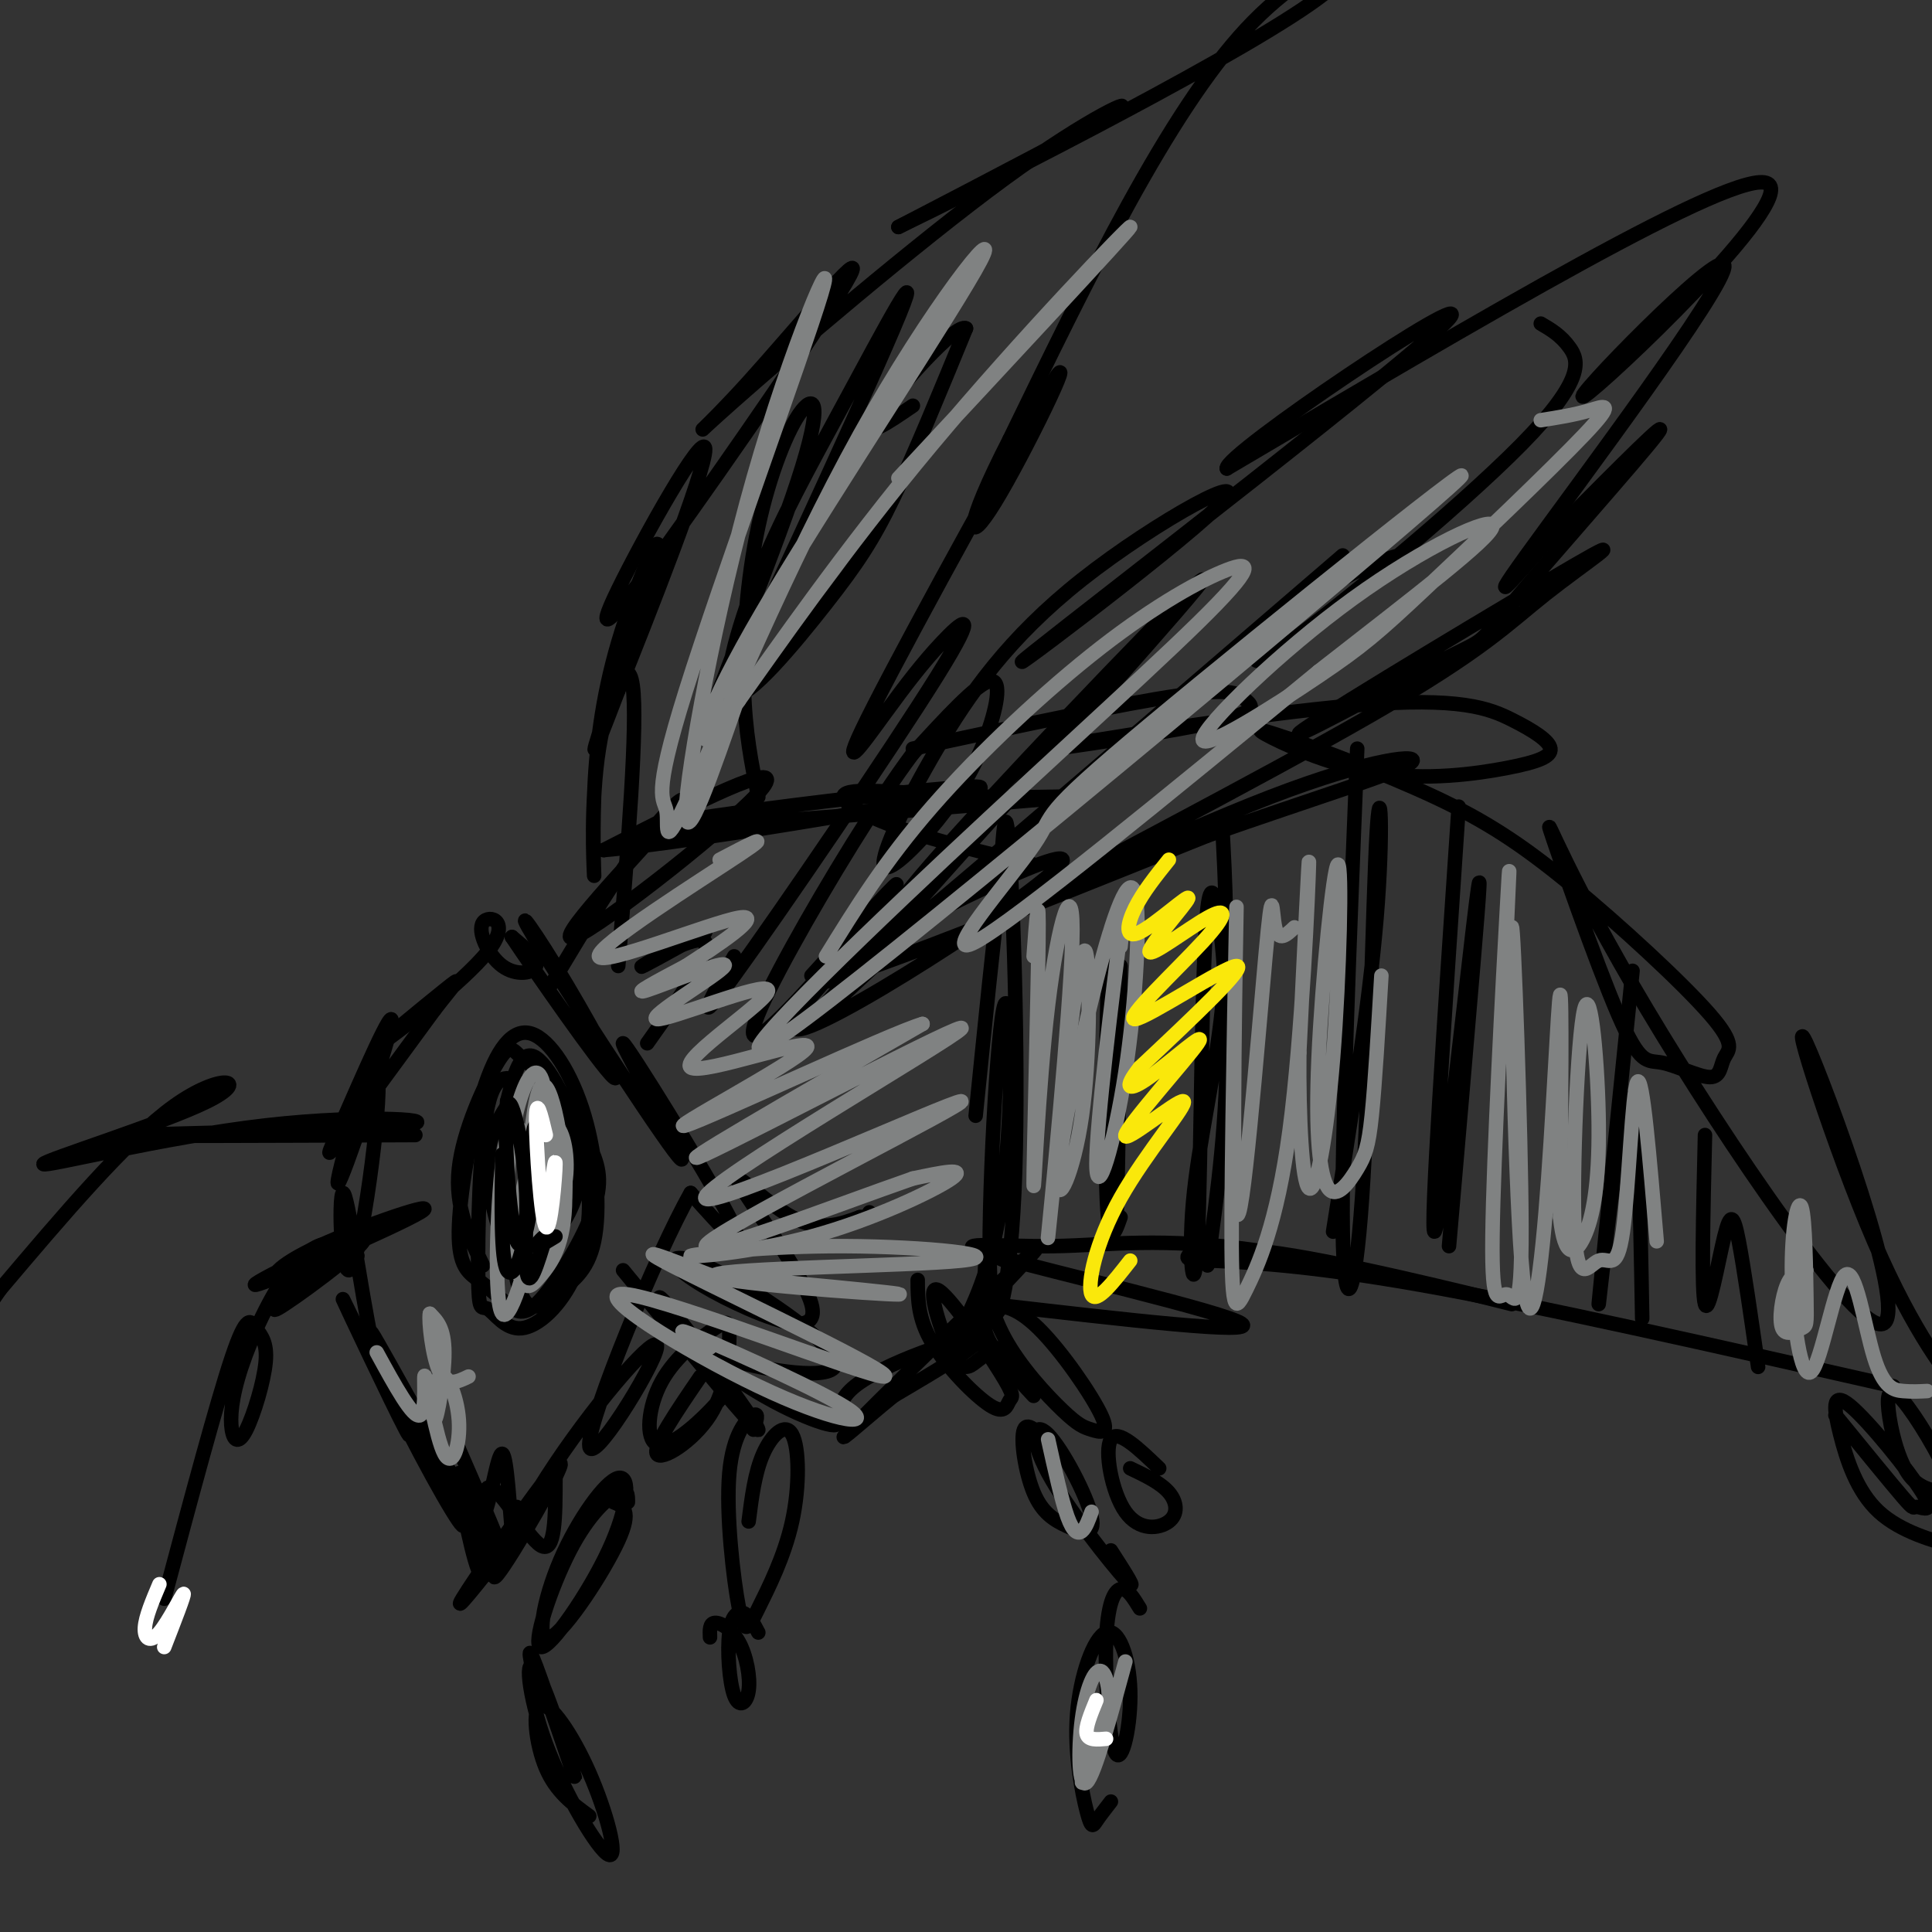<svg viewBox='0 0 400 400' version='1.1' xmlns='http://www.w3.org/2000/svg' xmlns:xlink='http://www.w3.org/1999/xlink'><rect x="0" y="0" width="400" height="400" fill="#333333" stroke="none"/><g fill='none' stroke='rgb(0,0,0)' stroke-width='3' stroke-linecap='round' stroke-linejoin='round'><path d='M95,300c6.319,14.492 12.639,28.984 7,20c-5.639,-8.984 -23.236,-41.445 -25,-44c-1.764,-2.555 12.306,24.796 17,35c4.694,10.204 0.011,3.261 -7,-10c-7.011,-13.261 -16.349,-32.839 -16,-32c0.349,0.839 10.385,22.097 13,27c2.615,4.903 -2.193,-6.548 -7,-18'/><path d='M77,278c-2.431,-11.511 -5.010,-31.289 -6,-31c-0.990,0.289 -0.391,20.645 2,15c2.391,-5.645 6.575,-37.291 5,-40c-1.575,-2.709 -8.908,23.520 -8,23c0.908,-0.520 10.058,-27.789 11,-33c0.942,-5.211 -6.323,11.635 -10,20c-3.677,8.365 -3.765,8.247 0,3c3.765,-5.247 11.382,-15.624 19,-26'/><path d='M90,209c4.546,-5.868 6.410,-7.540 2,-4c-4.410,3.540 -15.093,12.290 -13,11c2.093,-1.290 16.961,-12.622 22,-19c5.039,-6.378 0.247,-7.802 -1,-6c-1.247,1.802 1.049,6.831 4,9c2.951,2.169 6.557,1.477 7,0c0.443,-1.477 -2.279,-3.738 -5,-6'/><path d='M106,194c4.535,6.781 18.374,26.734 21,29c2.626,2.266 -5.961,-13.156 -12,-23c-6.039,-9.844 -9.530,-14.110 -2,-2c7.530,12.110 26.080,40.597 28,42c1.920,1.403 -12.791,-24.276 -12,-24c0.791,0.276 17.083,26.507 22,36c4.917,9.493 -1.542,2.246 -8,-5'/><path d='M143,247c-7.112,12.473 -20.891,46.156 -21,52c-0.109,5.844 13.451,-16.151 14,-20c0.549,-3.849 -11.914,10.446 -21,24c-9.086,13.554 -14.796,26.365 -12,23c2.796,-3.365 14.099,-22.906 13,-23c-1.099,-0.094 -14.600,19.259 -19,26c-4.400,6.741 0.300,0.871 5,-5'/><path d='M108,225c-3.335,4.243 -6.670,8.485 -7,15c-0.330,6.515 2.344,15.301 4,19c1.656,3.699 2.295,2.309 4,1c1.705,-1.309 4.475,-2.538 7,-6c2.525,-3.462 4.805,-9.159 4,-15c-0.805,-5.841 -4.696,-11.827 -7,-14c-2.304,-2.173 -3.021,-0.533 -5,-1c-1.979,-0.467 -5.219,-3.042 -7,5c-1.781,8.042 -2.104,26.701 -2,35c0.104,8.299 0.636,6.239 2,7c1.364,0.761 3.559,4.345 7,4c3.441,-0.345 8.129,-4.618 11,-11c2.871,-6.382 3.927,-14.872 2,-24c-1.927,-9.128 -6.836,-18.894 -10,-21c-3.164,-2.106 -4.582,3.447 -6,9'/><path d='M105,228c-0.832,9.504 0.088,28.763 2,37c1.912,8.237 4.817,5.452 8,3c3.183,-2.452 6.643,-4.572 8,-11c1.357,-6.428 0.612,-17.165 -2,-26c-2.612,-8.835 -7.092,-15.767 -11,-17c-3.908,-1.233 -7.246,3.234 -10,12c-2.754,8.766 -4.925,21.833 -5,29c-0.075,7.167 1.944,8.436 4,10c2.056,1.564 4.147,3.425 6,5c1.853,1.575 3.468,2.866 7,-1c3.532,-3.866 8.983,-12.889 11,-19c2.017,-6.111 0.602,-9.312 -1,-13c-1.602,-3.688 -3.391,-7.864 -6,-11c-2.609,-3.136 -6.040,-5.232 -8,-7c-1.960,-1.768 -2.451,-3.207 -5,1c-2.549,4.207 -7.157,14.059 -8,22c-0.843,7.941 2.078,13.970 5,20'/><path d='M115,306c-0.005,7.875 -0.009,15.750 -3,14c-2.991,-1.750 -8.967,-13.125 -11,-12c-2.033,1.125 -0.122,14.748 -1,14c-0.878,-0.748 -4.545,-15.869 -5,-16c-0.455,-0.131 2.301,14.728 4,19c1.699,4.272 2.342,-2.042 1,-8c-1.342,-5.958 -4.669,-11.559 -5,-12c-0.331,-0.441 2.335,4.280 5,9'/><path d='M100,314c1.571,-2.560 3.000,-13.458 4,-13c1.000,0.458 1.571,12.274 2,16c0.429,3.726 0.714,-0.637 1,-5'/><path d='M74,260c-6.697,2.541 -13.394,5.083 -16,5c-2.606,-0.083 -1.119,-2.789 8,-7c9.119,-4.211 25.872,-9.927 21,-7c-4.872,2.927 -31.368,14.496 -34,15c-2.632,0.504 18.599,-10.057 22,-10c3.401,0.057 -11.028,10.730 -16,14c-4.972,3.270 -0.486,-0.865 4,-5'/><path d='M63,265c2.085,-2.390 5.298,-5.865 5,-7c-0.298,-1.135 -4.105,0.069 -8,5c-3.895,4.931 -7.876,13.587 -10,20c-2.124,6.413 -2.392,10.583 -2,13c0.392,2.417 1.442,3.081 3,0c1.558,-3.081 3.624,-9.908 4,-14c0.376,-4.092 -0.937,-5.448 -2,-7c-1.063,-1.552 -1.875,-3.301 -5,6c-3.125,9.301 -8.562,29.650 -14,50'/><path d='M86,235c-31.144,0.137 -62.288,0.274 -58,0c4.288,-0.274 44.009,-0.959 55,-2c10.991,-1.041 -6.748,-2.439 -28,0c-21.252,2.439 -46.016,8.716 -46,8c0.016,-0.716 24.812,-8.423 34,-13c9.188,-4.577 2.768,-6.022 -7,1c-9.768,7.022 -22.884,22.511 -36,38'/><path d='M0,267c-6.833,9.500 -5.917,14.250 -5,19'/><path d='M114,204c7.061,-11.767 14.121,-23.534 20,-31c5.879,-7.466 10.576,-10.630 4,-3c-6.576,7.630 -24.424,26.054 -19,24c5.424,-2.054 34.121,-24.587 39,-31c4.879,-6.413 -14.061,3.293 -33,13'/><path d='M125,176c17.813,-1.499 78.845,-11.745 78,-13c-0.845,-1.255 -63.565,6.482 -67,8c-3.435,1.518 52.417,-3.185 74,-5c21.583,-1.815 8.899,-0.744 -4,-1c-12.899,-0.256 -26.011,-1.838 -30,-1c-3.989,0.838 1.146,4.097 9,7c7.854,2.903 18.427,5.452 29,8'/><path d='M129,263c14.089,17.140 28.178,34.280 28,33c-0.178,-1.280 -14.622,-20.980 -19,-26c-4.378,-5.020 1.310,4.641 10,12c8.690,7.359 20.381,12.416 24,13c3.619,0.584 -0.833,-3.304 5,-8c5.833,-4.696 21.952,-10.199 25,-10c3.048,0.199 -6.976,6.099 -17,12'/><path d='M185,289c-6.733,5.465 -15.065,13.126 -7,5c8.065,-8.126 32.526,-32.041 36,-35c3.474,-2.959 -14.041,15.038 -18,20c-3.959,4.962 5.637,-3.112 10,-23c4.363,-19.888 3.492,-51.589 2,-48c-1.492,3.589 -3.606,42.467 -3,57c0.606,14.533 3.932,4.720 5,-18c1.068,-22.720 -0.124,-58.349 -1,-71c-0.876,-12.651 -1.438,-2.326 -2,8'/><path d='M207,184c-1.167,9.167 -3.083,28.083 -5,47'/><path d='M205,270c27.904,3.237 55.808,6.474 52,4c-3.808,-2.474 -39.328,-10.659 -51,-14c-11.672,-3.341 0.503,-1.837 12,-2c11.497,-0.163 22.315,-1.991 43,1c20.685,2.991 51.235,10.802 52,11c0.765,0.198 -28.256,-7.216 -45,-10c-16.744,-2.784 -21.213,-0.938 -22,0c-0.787,0.938 2.106,0.969 5,1'/><path d='M251,261c5.978,0.333 18.422,0.667 43,5c24.578,4.333 61.289,12.667 98,21'/><path d='M189,155c21.769,-4.672 43.539,-9.344 55,-11c11.461,-1.656 12.614,-0.297 14,1c1.386,1.297 3.007,2.531 -9,5c-12.007,2.469 -37.640,6.172 -32,5c5.640,-1.172 42.555,-7.220 64,-9c21.445,-1.780 27.421,0.708 32,3c4.579,2.292 7.763,4.388 8,6c0.237,1.612 -2.473,2.741 -9,4c-6.527,1.259 -16.873,2.647 -27,1c-10.127,-1.647 -20.036,-6.328 -23,-8c-2.964,-1.672 1.018,-0.336 5,1'/><path d='M267,153c6.327,2.186 19.644,7.150 30,12c10.356,4.850 17.751,9.584 28,18c10.249,8.416 23.352,20.512 29,27c5.648,6.488 3.841,7.367 3,9c-0.841,1.633 -0.715,4.020 -3,4c-2.285,-0.020 -6.981,-2.445 -10,-3c-3.019,-0.555 -4.360,0.762 -9,-10c-4.640,-10.762 -12.580,-33.603 -14,-38c-1.420,-4.397 3.679,9.650 20,37c16.321,27.350 43.862,68.003 49,65c5.138,-3.003 -12.128,-49.660 -16,-58c-3.872,-8.340 5.650,21.639 14,41c8.350,19.361 15.529,28.103 18,31c2.471,2.897 0.236,-0.052 -2,-3'/><path d='M404,285c-0.667,-0.833 -1.333,-1.417 -2,-2'/><path d='M181,200c-8.081,7.578 -16.162,15.156 -11,9c5.162,-6.156 23.565,-26.047 19,-23c-4.565,3.047 -32.100,29.033 -23,27c9.100,-2.033 54.835,-32.086 54,-35c-0.835,-2.914 -48.238,21.310 -51,25c-2.762,3.690 39.119,-13.155 81,-30'/><path d='M250,173c22.737,-7.980 39.078,-12.931 42,-15c2.922,-2.069 -7.577,-1.255 -29,7c-21.423,8.255 -53.772,23.951 -49,21c4.772,-2.951 46.664,-24.550 70,-38c23.336,-13.450 28.115,-18.751 36,-25c7.885,-6.249 18.875,-13.446 6,-6c-12.875,7.446 -49.616,29.534 -56,34c-6.384,4.466 17.588,-8.689 28,-14c10.412,-5.311 7.265,-2.776 15,-12c7.735,-9.224 26.353,-30.207 30,-35c3.647,-4.793 -7.676,6.603 -19,18'/><path d='M324,108c-7.968,8.688 -18.389,21.408 -8,7c10.389,-14.408 41.589,-55.944 41,-60c-0.589,-4.056 -32.966,29.370 -29,27c3.966,-2.370 44.276,-40.534 38,-44c-6.276,-3.466 -59.138,27.767 -112,59'/><path d='M254,97c-0.979,-2.602 52.573,-38.607 46,-31c-6.573,7.607 -73.271,58.826 -86,69c-12.729,10.174 28.510,-20.697 38,-30c9.490,-9.303 -12.770,2.962 -28,15c-15.230,12.038 -23.432,23.850 -30,35c-6.568,11.150 -11.503,21.637 -11,24c0.503,2.363 6.444,-3.397 11,-9c4.556,-5.603 7.727,-11.047 10,-17c2.273,-5.953 3.650,-12.415 1,-12c-2.650,0.415 -9.325,7.708 -16,15'/><path d='M189,156c-7.365,9.829 -17.778,26.903 -25,40c-7.222,13.097 -11.252,22.219 -5,17c6.252,-5.219 22.786,-24.777 26,-29c3.214,-4.223 -6.893,6.888 -17,18'/><path d='M128,200c2.035,-25.119 4.069,-50.239 3,-58c-1.069,-7.761 -5.242,1.836 -7,13c-1.758,11.164 -1.100,23.896 -1,26c0.100,2.104 -0.357,-6.420 0,-16c0.357,-9.580 1.529,-20.217 5,-32c3.471,-11.783 9.242,-24.711 8,-19c-1.242,5.711 -9.498,30.060 -12,38c-2.502,7.940 0.749,-0.530 4,-9'/><path d='M128,143c5.766,-14.359 18.180,-45.755 18,-50c-0.180,-4.245 -12.953,18.661 -18,29c-5.047,10.339 -2.368,8.112 10,-9c12.368,-17.112 34.424,-49.108 38,-56c3.576,-6.892 -11.329,11.319 -21,22c-9.671,10.681 -14.108,13.832 -3,4c11.108,-9.832 37.760,-32.647 56,-46c18.240,-13.353 28.069,-17.244 23,-14c-5.069,3.244 -25.034,13.622 -45,24'/><path d='M186,47c12.452,-5.976 66.083,-32.917 85,-46c18.917,-13.083 3.119,-12.310 -13,5c-16.119,17.310 -32.560,51.155 -49,85'/><path d='M209,91c-9.588,18.678 -9.057,22.871 -3,13c6.057,-9.871 17.639,-33.808 12,-25c-5.639,8.808 -28.500,50.361 -37,67c-8.500,16.639 -2.640,8.365 2,2c4.640,-6.365 8.058,-10.819 12,-15c3.942,-4.181 8.407,-8.087 -1,7c-9.407,15.087 -32.688,49.168 -42,62c-9.312,12.832 -4.656,4.416 0,-4'/><path d='M145,285c-4.926,7.215 -9.851,14.429 -9,16c0.851,1.571 7.480,-2.503 11,-8c3.520,-5.497 3.933,-12.419 4,-16c0.067,-3.581 -0.210,-3.823 -3,-2c-2.790,1.823 -8.093,5.709 -11,11c-2.907,5.291 -3.418,11.985 -1,13c2.418,1.015 7.766,-3.650 11,-7c3.234,-3.350 4.352,-5.386 4,-7c-0.352,-1.614 -2.176,-2.807 -4,-4'/><path d='M130,311c0.002,-1.474 0.004,-2.948 -2,-2c-2.004,0.948 -6.012,4.319 -10,12c-3.988,7.681 -7.954,19.673 -6,20c1.954,0.327 9.830,-11.011 14,-20c4.170,-8.989 4.634,-15.630 2,-15c-2.634,0.630 -8.366,8.530 -12,17c-3.634,8.470 -5.171,17.511 -2,16c3.171,-1.511 11.049,-13.575 14,-20c2.951,-6.425 0.976,-7.213 -1,-8'/><path d='M111,349c-1.136,-5.027 -2.272,-10.055 0,-4c2.272,6.055 7.951,23.192 8,23c0.049,-0.192 -5.533,-17.714 -8,-22c-2.467,-4.286 -1.819,4.665 2,15c3.819,10.335 10.811,22.054 13,23c2.189,0.946 -0.423,-8.880 -4,-17c-3.577,-8.120 -8.117,-14.532 -10,-14c-1.883,0.532 -1.109,8.009 1,13c2.109,4.991 5.555,7.495 9,10'/><path d='M190,265c0.017,3.996 0.034,7.993 3,13c2.966,5.007 8.880,11.025 12,13c3.120,1.975 3.447,-0.093 4,-1c0.553,-0.907 1.333,-0.655 -2,-6c-3.333,-5.345 -10.780,-16.288 -13,-17c-2.220,-0.712 0.787,8.808 3,13c2.213,4.192 3.632,3.055 5,2c1.368,-1.055 2.684,-2.027 4,-3'/><path d='M218,300c-2.608,-2.972 -5.215,-5.945 -6,-4c-0.785,1.945 0.254,8.806 2,13c1.746,4.194 4.200,5.720 7,7c2.800,1.280 5.946,2.312 5,-2c-0.946,-4.312 -5.986,-13.970 -9,-17c-3.014,-3.030 -4.004,0.569 0,8c4.004,7.431 13.001,18.695 16,22c2.999,3.305 -0.001,-1.347 -3,-6'/><path d='M236,333c-1.322,-2.166 -2.643,-4.332 -4,-4c-1.357,0.332 -2.748,3.160 -3,11c-0.252,7.840 0.636,20.690 2,23c1.364,2.310 3.204,-5.921 3,-13c-0.204,-7.079 -2.452,-13.004 -5,-12c-2.548,1.004 -5.394,8.939 -6,17c-0.606,8.061 1.029,16.247 2,20c0.971,3.753 1.277,3.072 2,2c0.723,-1.072 1.861,-2.536 3,-4'/><path d='M380,293c5.723,7.019 11.446,14.037 14,17c2.554,2.963 1.940,1.869 3,2c1.060,0.131 3.794,1.485 1,-3c-2.794,-4.485 -11.116,-14.809 -15,-18c-3.884,-3.191 -3.330,0.753 -2,6c1.330,5.247 3.436,11.799 8,16c4.564,4.201 11.585,6.050 15,7c3.415,0.950 3.226,1.000 3,-1c-0.226,-2.000 -0.487,-6.050 -3,-12c-2.513,-5.950 -7.279,-13.798 -10,-17c-2.721,-3.202 -3.398,-1.756 -3,2c0.398,3.756 1.869,9.821 4,13c2.131,3.179 4.920,3.471 7,4c2.080,0.529 3.451,1.294 5,0c1.549,-1.294 3.274,-4.647 5,-8'/><path d='M156,296c0.609,-1.806 1.218,-3.612 0,-3c-1.218,0.612 -4.262,3.641 -5,12c-0.738,8.359 0.830,22.049 2,28c1.170,5.951 1.943,4.164 4,0c2.057,-4.164 5.397,-10.704 7,-18c1.603,-7.296 1.470,-15.349 0,-18c-1.470,-2.651 -4.277,0.100 -6,4c-1.723,3.900 -2.361,8.950 -3,14'/><path d='M157,338c-0.924,-1.760 -1.848,-3.520 -3,-4c-1.152,-0.480 -2.533,0.321 -3,4c-0.467,3.679 -0.020,10.237 1,13c1.020,2.763 2.614,1.730 3,-1c0.386,-2.730 -0.434,-7.158 -2,-10c-1.566,-2.842 -3.876,-4.098 -5,-4c-1.124,0.098 -1.062,1.549 -1,3'/><path d='M208,261c-1.818,-0.850 -3.636,-1.701 -4,1c-0.364,2.701 0.724,8.952 4,15c3.276,6.048 8.738,11.893 12,15c3.262,3.107 4.325,3.477 6,4c1.675,0.523 3.963,1.198 2,-3c-1.963,-4.198 -8.176,-13.270 -13,-18c-4.824,-4.730 -8.260,-5.120 -10,-4c-1.740,1.120 -1.783,3.748 0,7c1.783,3.252 5.391,7.126 9,11'/><path d='M240,304c-4.306,-4.134 -8.612,-8.268 -10,-6c-1.388,2.268 0.144,10.938 3,15c2.856,4.062 7.038,3.517 9,2c1.962,-1.517 1.703,-4.005 0,-6c-1.703,-1.995 -4.852,-3.498 -8,-5'/><path d='M232,200c-0.357,29.548 -0.714,59.095 -1,51c-0.286,-8.095 -0.500,-53.833 -1,-58c-0.500,-4.167 -1.286,33.238 -1,50c0.286,16.762 1.643,12.881 3,9'/><path d='M253,170c0.704,12.753 1.408,25.506 0,39c-1.408,13.494 -4.927,27.729 -6,40c-1.073,12.271 0.300,22.578 1,7c0.700,-15.578 0.727,-57.040 2,-68c1.273,-10.960 3.792,8.583 4,26c0.208,17.417 -1.896,32.709 -4,48'/><path d='M281,155c-1.644,40.753 -3.289,81.506 -3,100c0.289,18.494 2.510,14.730 4,-7c1.490,-21.730 2.247,-61.427 3,-75c0.753,-13.573 1.501,-1.021 0,17c-1.501,18.021 -5.250,41.510 -9,65'/><path d='M302,167c-2.988,44.208 -5.976,88.417 -5,88c0.976,-0.417 5.917,-45.458 8,-63c2.083,-17.542 1.310,-7.583 0,8c-1.310,15.583 -3.155,36.792 -5,58'/><path d='M338,201c-3.556,34.800 -7.111,69.600 -7,69c0.111,-0.600 3.889,-36.600 6,-42c2.111,-5.400 2.556,19.800 3,45'/><path d='M353,235c-0.387,16.250 -0.774,32.500 0,35c0.774,2.500 2.708,-8.750 4,-14c1.292,-5.250 1.940,-4.500 3,1c1.060,5.500 2.530,15.750 4,26'/><path d='M185,192c-1.699,-0.419 -3.397,-0.839 13,-19c16.397,-18.161 50.890,-54.064 51,-53c0.110,1.064 -34.163,39.094 -52,59c-17.837,19.906 -19.239,21.687 -3,8c16.239,-13.687 50.120,-42.844 84,-72'/><path d='M293,114c-6.514,1.829 -13.027,3.659 -21,10c-7.973,6.341 -17.405,17.195 -8,11c9.405,-6.195 37.648,-29.437 51,-43c13.352,-13.563 11.815,-17.447 10,-20c-1.815,-2.553 -3.907,-3.777 -6,-5'/><path d='M157,165c-1.378,-6.707 -2.757,-13.414 -3,-23c-0.243,-9.586 0.649,-22.051 3,-33c2.351,-10.949 6.160,-20.380 9,-24c2.840,-3.620 4.711,-1.427 -2,18c-6.711,19.427 -22.004,56.087 -17,47c5.004,-9.087 30.305,-63.922 38,-82c7.695,-18.078 -2.217,0.601 -10,15c-7.783,14.399 -13.436,24.519 -18,36c-4.564,11.481 -8.038,24.325 -5,25c3.038,0.675 12.587,-10.818 19,-19c6.413,-8.182 9.689,-13.052 14,-22c4.311,-8.948 9.655,-21.974 15,-35'/><path d='M200,68c-1.978,-1.356 -14.422,12.756 -18,18c-3.578,5.244 1.711,1.622 7,-2'/><path d='M147,281c-2.593,-2.119 -5.186,-4.238 -5,-4c0.186,0.238 3.150,2.834 11,5c7.850,2.166 20.585,3.903 20,0c-0.585,-3.903 -14.492,-13.444 -23,-18c-8.508,-4.556 -11.618,-4.125 -10,-2c1.618,2.125 7.964,5.945 15,9c7.036,3.055 14.762,5.345 13,-1c-1.762,-6.345 -13.013,-21.324 -15,-25c-1.987,-3.676 5.289,3.950 11,7c5.711,3.050 9.855,1.525 14,0'/><path d='M178,252c2.667,-0.167 2.333,-0.583 2,-1'/><path d='M134,216c6.800,-9.578 13.600,-19.156 12,-21c-1.600,-1.844 -11.600,4.044 -13,5c-1.400,0.956 5.800,-3.022 13,-7'/></g>
<g fill='none' stroke='rgb(128,130,130)' stroke-width='3' stroke-linecap='round' stroke-linejoin='round'><path d='M147,279c-4.573,-2.492 -9.146,-4.983 -2,-2c7.146,2.983 26.011,11.441 31,15c4.989,3.559 -3.898,2.219 -19,-5c-15.102,-7.219 -36.419,-20.316 -27,-19c9.419,1.316 49.574,17.047 53,17c3.426,-0.047 -29.878,-15.870 -42,-22c-12.122,-6.130 -3.061,-2.565 6,1'/><path d='M147,264c12.959,1.270 42.357,3.946 39,4c-3.357,0.054 -39.468,-2.514 -38,-4c1.468,-1.486 40.516,-1.889 51,-3c10.484,-1.111 -7.594,-2.930 -24,-3c-16.406,-0.070 -31.140,1.610 -32,2c-0.860,0.390 12.153,-0.510 25,-4c12.847,-3.490 25.528,-9.568 29,-12c3.472,-2.432 -2.264,-1.216 -8,0'/><path d='M189,244c-15.070,5.218 -48.744,18.263 -42,13c6.744,-5.263 53.907,-28.833 52,-29c-1.907,-0.167 -52.882,23.069 -53,20c-0.118,-3.069 50.622,-32.442 53,-35c2.378,-2.558 -43.606,21.698 -53,26c-9.394,4.302 17.803,-11.349 45,-27'/><path d='M191,212c-6.147,1.696 -44.014,19.437 -49,21c-4.986,1.563 22.908,-13.051 25,-16c2.092,-2.949 -21.618,5.769 -24,4c-2.382,-1.769 16.563,-14.024 16,-16c-0.563,-1.976 -20.636,6.326 -23,6c-2.364,-0.326 12.979,-9.280 14,-11c1.021,-1.720 -12.280,3.794 -16,5c-3.720,1.206 2.140,-1.897 8,-5'/><path d='M142,200c5.962,-3.861 16.866,-11.014 11,-10c-5.866,1.014 -28.502,10.196 -29,8c-0.498,-2.196 21.144,-15.770 29,-21c7.856,-5.230 1.928,-2.115 -4,1'/><path d='M78,280c3.780,6.916 7.560,13.832 9,13c1.440,-0.832 0.541,-9.413 1,-8c0.459,1.413 2.276,12.819 4,16c1.724,3.181 3.354,-1.863 3,-7c-0.354,-5.137 -2.693,-10.367 -4,-9c-1.307,1.367 -1.583,9.329 -1,9c0.583,-0.329 2.024,-8.951 2,-14c-0.024,-5.049 -1.512,-6.524 -3,-8'/><path d='M89,272c-0.289,1.378 0.489,8.822 2,12c1.511,3.178 3.756,2.089 6,1'/><path d='M230,352c-3.101,8.024 -6.203,16.048 -6,17c0.203,0.952 3.709,-5.168 5,-11c1.291,-5.832 0.367,-11.378 -1,-12c-1.367,-0.622 -3.176,3.679 -4,10c-0.824,6.321 -0.664,14.663 1,13c1.664,-1.663 4.832,-13.332 8,-25'/><path d='M217,298c1.400,6.333 2.800,12.667 4,16c1.200,3.333 2.200,3.667 3,3c0.800,-0.667 1.400,-2.333 2,-4'/><path d='M232,196c0.720,-6.965 1.440,-13.930 0,-3c-1.440,10.930 -5.040,39.754 -5,48c0.040,8.246 3.720,-4.087 6,-19c2.280,-14.913 3.159,-32.406 2,-37c-1.159,-4.594 -4.358,3.711 -8,18c-3.642,14.289 -7.729,34.562 -8,41c-0.271,6.438 3.273,-0.959 5,-13c1.727,-12.041 1.636,-28.726 1,-33c-0.636,-4.274 -1.818,3.863 -3,12'/><path d='M222,210c-1.967,15.970 -5.384,49.894 -5,46c0.384,-3.894 4.570,-45.607 5,-61c0.430,-15.393 -2.895,-4.466 -5,13c-2.105,17.466 -2.990,41.472 -3,37c-0.010,-4.472 0.854,-37.420 1,-50c0.146,-12.580 -0.427,-4.790 -1,3'/><path d='M268,192c-1.649,1.566 -3.298,3.133 -4,0c-0.702,-3.133 -0.458,-10.965 -2,6c-1.542,16.965 -4.871,58.726 -6,53c-1.129,-5.726 -0.059,-58.938 0,-63c0.059,-4.062 -0.893,41.028 -1,63c-0.107,21.972 0.631,20.828 3,16c2.369,-4.828 6.369,-13.338 9,-33c2.631,-19.662 3.895,-50.475 4,-55c0.105,-4.525 -0.947,17.237 -2,39'/><path d='M269,218c-0.125,13.221 0.561,26.775 2,28c1.439,1.225 3.631,-9.879 5,-27c1.369,-17.121 1.914,-40.260 1,-40c-0.914,0.260 -3.286,23.918 -4,40c-0.714,16.082 0.231,24.589 2,27c1.769,2.411 4.361,-1.274 6,-4c1.639,-2.726 2.325,-4.493 3,-11c0.675,-6.507 1.337,-17.753 2,-29'/><path d='M312,191c0.402,-8.666 0.803,-17.331 0,-3c-0.803,14.331 -2.811,51.659 -3,68c-0.189,16.341 1.440,11.695 3,12c1.560,0.305 3.052,5.561 3,-14c-0.052,-19.561 -1.649,-63.938 -2,-62c-0.351,1.938 0.545,50.189 2,69c1.455,18.811 3.469,8.180 5,-10c1.531,-18.180 2.580,-43.909 3,-45c0.420,-1.091 0.210,22.454 0,46'/><path d='M323,252c0.915,8.833 3.202,7.916 5,4c1.798,-3.916 3.108,-10.831 3,-23c-0.108,-12.169 -1.632,-29.592 -3,-24c-1.368,5.592 -2.579,34.200 -2,46c0.579,11.800 2.949,6.792 5,6c2.051,-0.792 3.783,2.633 5,-6c1.217,-8.633 1.919,-29.324 3,-31c1.081,-1.676 2.540,15.662 4,33'/><path d='M374,263c-1.465,0.252 -2.929,0.504 -4,3c-1.071,2.496 -1.747,7.236 -1,9c0.747,1.764 2.917,0.554 4,0c1.083,-0.554 1.079,-0.450 1,-6c-0.079,-5.550 -0.231,-16.752 -1,-19c-0.769,-2.248 -2.153,4.459 -2,14c0.153,9.541 1.842,21.916 4,20c2.158,-1.916 4.785,-18.122 7,-20c2.215,-1.878 4.020,10.571 6,17c1.980,6.429 4.137,6.837 6,7c1.863,0.163 3.431,0.082 5,0'/><path d='M171,198c6.071,-9.846 12.141,-19.693 22,-31c9.859,-11.307 23.506,-24.075 35,-33c11.494,-8.925 20.836,-14.007 26,-16c5.164,-1.993 6.149,-0.898 -6,11c-12.149,11.898 -37.432,34.598 -61,57c-23.568,22.402 -45.421,44.507 -15,21c30.421,-23.507 113.116,-92.625 128,-106c14.884,-13.375 -38.041,28.992 -62,49c-23.959,20.008 -18.950,17.656 -24,25c-5.050,7.344 -20.157,24.384 -12,20c8.157,-4.384 39.579,-30.192 71,-56'/><path d='M273,139c20.305,-15.852 35.566,-27.481 36,-30c0.434,-2.519 -13.959,4.072 -29,15c-15.041,10.928 -30.728,26.192 -31,29c-0.272,2.808 14.872,-6.839 24,-13c9.128,-6.161 12.241,-8.837 22,-18c9.759,-9.163 26.166,-24.813 33,-32c6.834,-7.187 4.095,-5.911 1,-5c-3.095,0.911 -6.548,1.455 -10,2'/><path d='M153,144c-5.590,16.185 -11.180,32.371 -11,24c0.180,-8.371 6.128,-41.297 14,-69c7.872,-27.703 17.666,-50.181 14,-38c-3.666,12.181 -20.792,59.023 -28,82c-7.208,22.977 -4.500,22.089 -4,25c0.500,2.911 -1.210,9.622 5,-4c6.210,-13.622 20.338,-47.575 35,-74c14.662,-26.425 29.858,-45.320 25,-36c-4.858,9.320 -29.769,46.855 -43,69c-13.231,22.145 -14.780,28.898 -14,30c0.780,1.102 3.890,-3.449 7,-8'/><path d='M153,145c7.119,-9.929 21.417,-30.750 40,-53c18.583,-22.250 41.452,-45.929 41,-45c-0.452,0.929 -24.226,26.464 -48,52'/><path d='M108,234c-1.457,-1.111 -2.914,-2.221 -4,7c-1.086,9.221 -1.800,28.774 0,31c1.800,2.226 6.113,-12.873 8,-25c1.887,-12.127 1.348,-21.281 0,-24c-1.348,-2.719 -3.505,0.998 -5,7c-1.495,6.002 -2.328,14.289 -2,21c0.328,6.711 1.819,11.846 3,14c1.181,2.154 2.054,1.329 4,-1c1.946,-2.329 4.965,-6.160 5,-16c0.035,-9.840 -2.914,-25.688 -5,-23c-2.086,2.688 -3.310,23.911 -3,33c0.310,9.089 2.155,6.045 4,3'/><path d='M113,261c1.603,-1.657 3.612,-7.299 4,-14c0.388,-6.701 -0.845,-14.460 -3,-14c-2.155,0.460 -5.232,9.141 -6,15c-0.768,5.859 0.774,8.898 3,8c2.226,-0.898 5.135,-5.732 6,-11c0.865,-5.268 -0.316,-10.971 -2,-12c-1.684,-1.029 -3.871,2.617 -5,7c-1.129,4.383 -1.199,9.505 0,11c1.199,1.495 3.669,-0.636 5,-4c1.331,-3.364 1.523,-7.961 1,-9c-0.523,-1.039 -1.762,1.481 -3,4'/></g>
<g fill='none' stroke='rgb(0,0,0)' stroke-width='3' stroke-linecap='round' stroke-linejoin='round'><path d='M104,239c-0.159,10.863 -0.318,21.727 1,24c1.318,2.273 4.113,-4.044 4,-14c-0.113,-9.956 -3.133,-23.551 -4,-20c-0.867,3.551 0.420,24.247 2,28c1.580,3.753 3.455,-9.437 4,-17c0.545,-7.563 -0.238,-9.498 -1,-3c-0.762,6.498 -1.503,21.428 -1,26c0.503,4.572 2.252,-1.214 4,-7'/><path d='M113,256c0.000,-0.556 -2.000,1.556 -2,2c0.000,0.444 2.000,-0.778 4,-2'/></g>
<g fill='none' stroke='rgb(255,255,255)' stroke-width='3' stroke-linecap='round' stroke-linejoin='round'><path d='M113,235c-1.000,-4.220 -2.000,-8.440 -2,-3c0.000,5.440 1.000,20.542 2,22c1.000,1.458 2.000,-10.726 2,-13c0.000,-2.274 -1.000,5.363 -2,13'/><path d='M227,352c-1.167,2.833 -2.333,5.667 -2,7c0.333,1.333 2.167,1.167 4,1'/><path d='M33,328c-1.435,3.387 -2.869,6.774 -3,9c-0.131,2.226 1.042,3.292 3,1c1.958,-2.292 4.702,-7.940 5,-8c0.298,-0.060 -1.851,5.470 -4,11'/></g>
<g fill='none' stroke='rgb(250,232,11)' stroke-width='3' stroke-linecap='round' stroke-linejoin='round'><path d='M242,178c-2.680,3.343 -5.360,6.687 -7,10c-1.640,3.313 -2.241,6.597 1,5c3.241,-1.597 10.326,-8.073 10,-7c-0.326,1.073 -8.061,9.695 -8,11c0.061,1.305 7.917,-4.705 12,-7c4.083,-2.295 4.393,-0.873 -1,5c-5.393,5.873 -16.491,16.197 -14,16c2.491,-0.197 18.569,-10.913 21,-11c2.431,-0.087 -8.784,10.457 -20,21'/><path d='M236,221c-3.557,4.483 -2.449,5.190 2,2c4.449,-3.190 12.240,-10.276 10,-7c-2.240,3.276 -14.512,16.914 -15,19c-0.488,2.086 10.807,-7.379 12,-7c1.193,0.379 -7.717,10.602 -13,20c-5.283,9.398 -6.938,17.971 -6,20c0.938,2.029 4.469,-2.485 8,-7'/></g>
</svg>